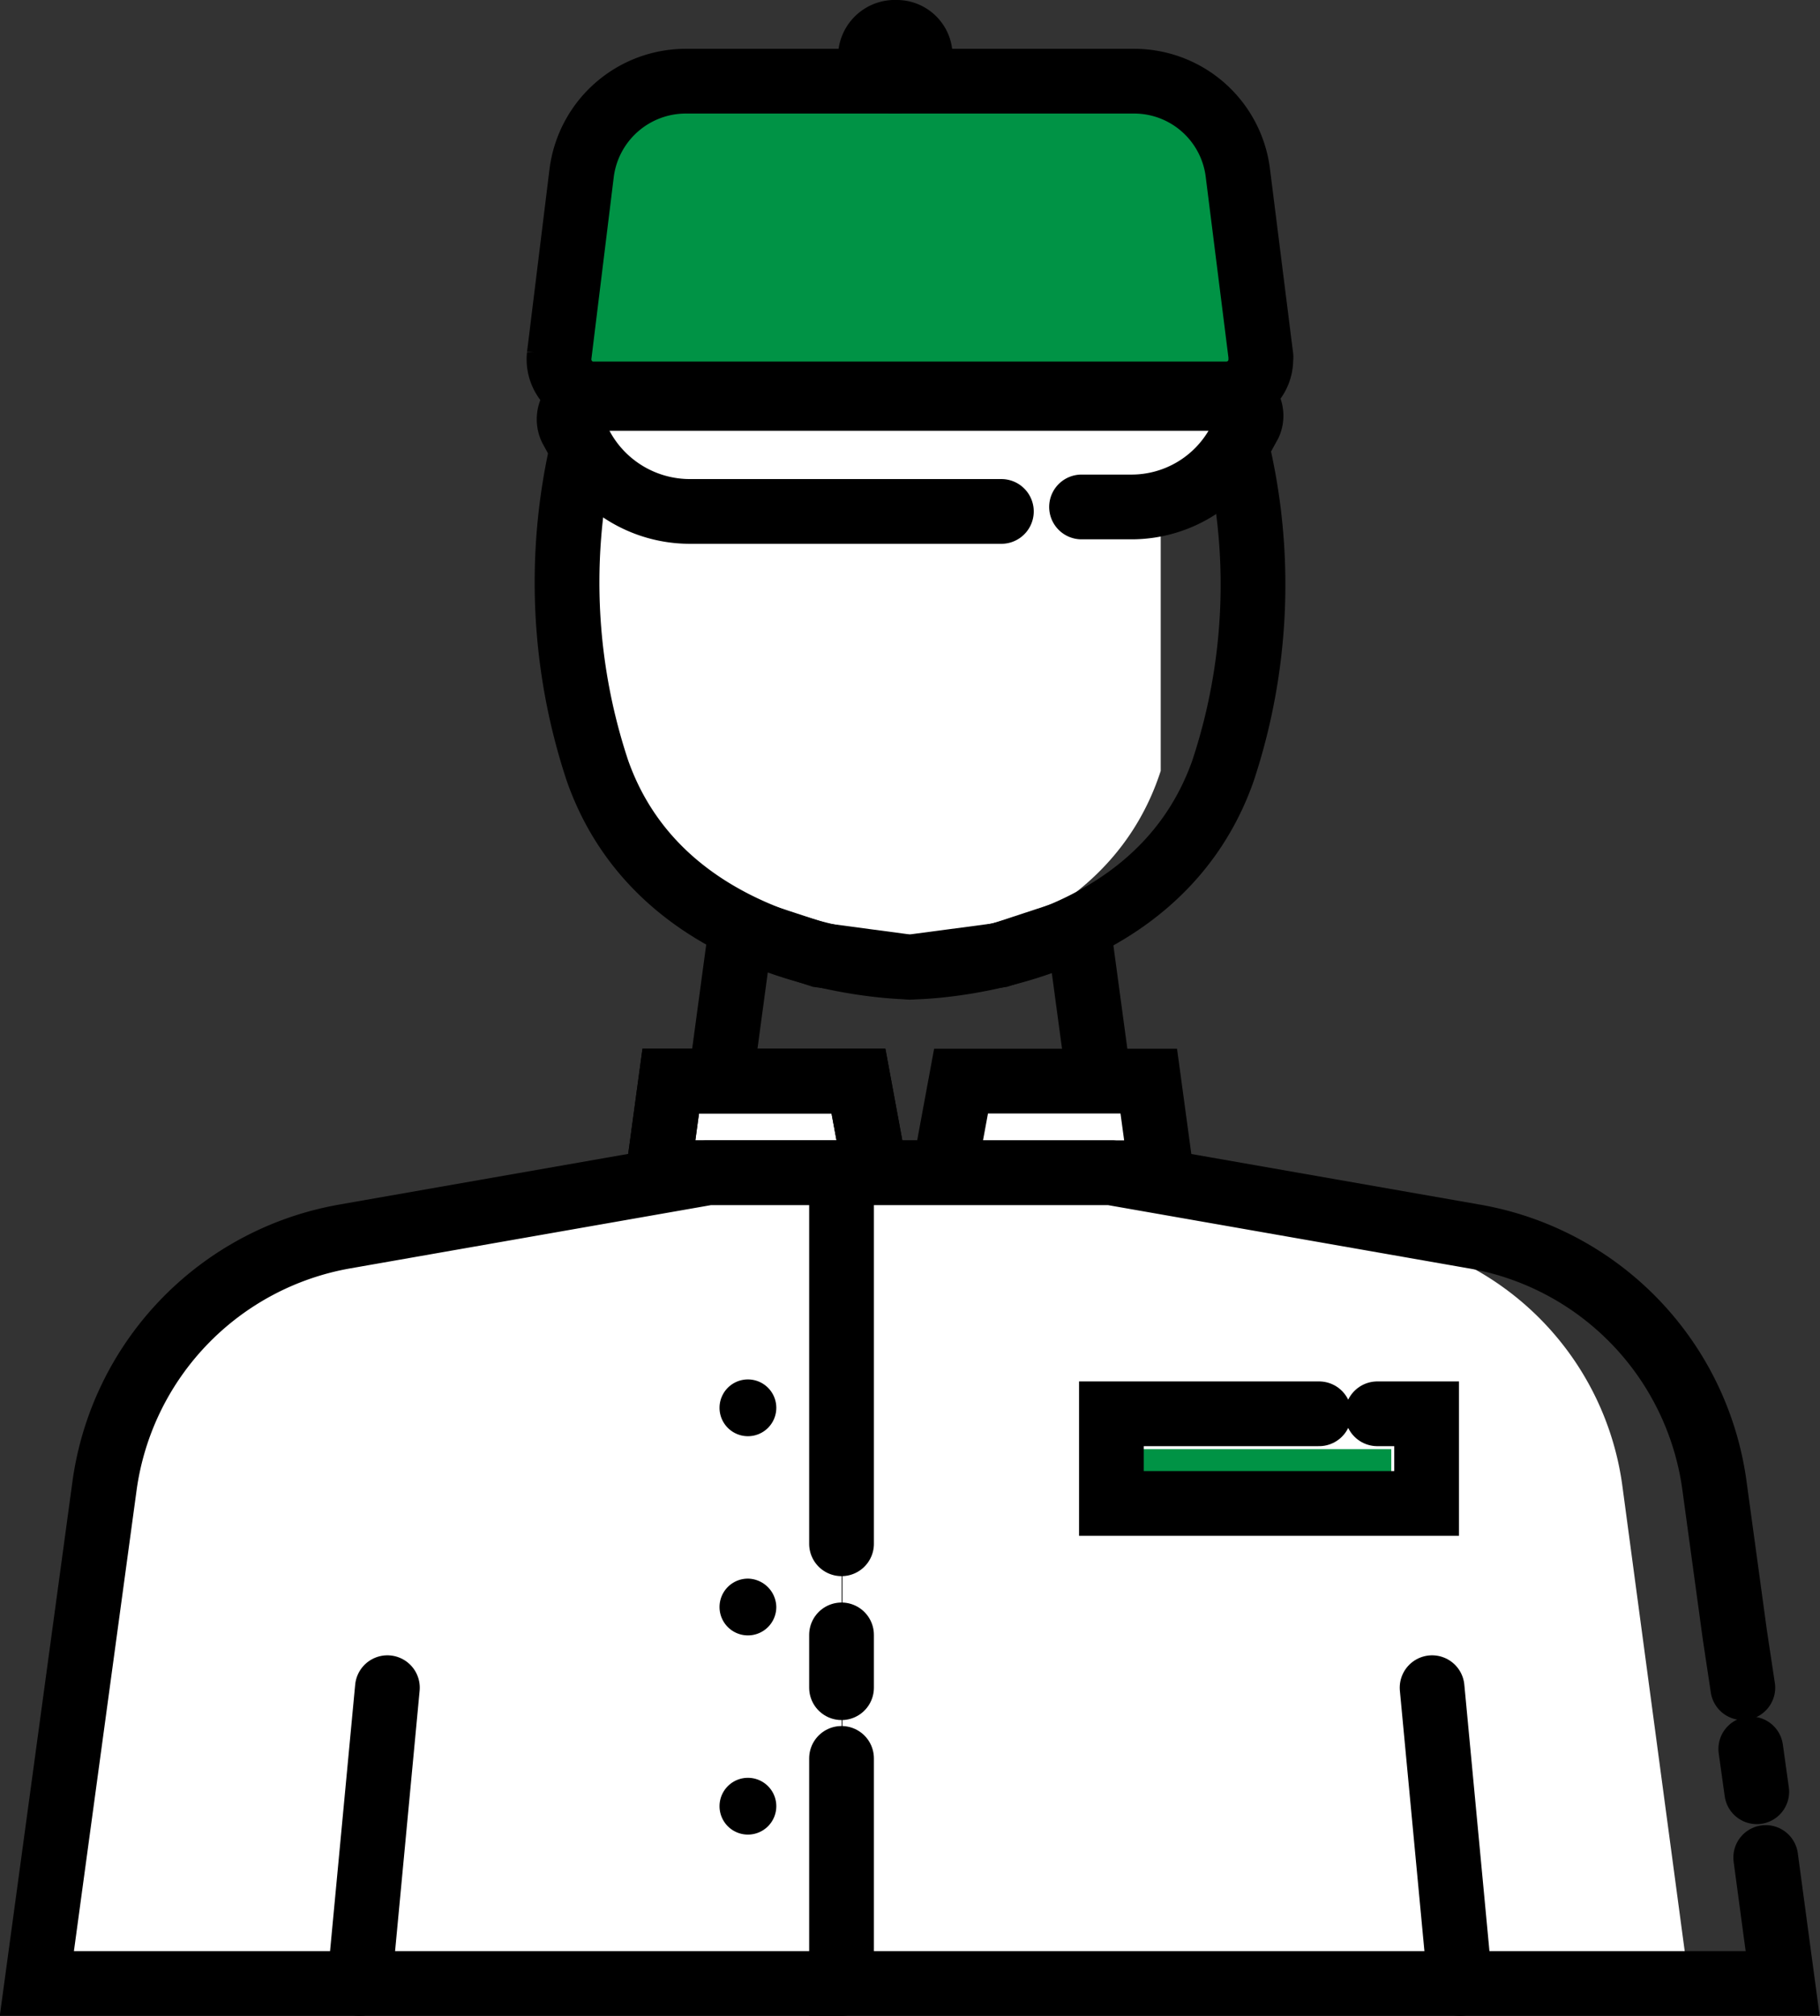 <svg xmlns="http://www.w3.org/2000/svg" width="36.55" height="40.48" viewBox="0 0 36.55 40.48"><rect x="0" y="0" width="36.55" height="40.48" fill="#333333" stroke="none"/><defs><style>.cls-1,.cls-4{fill:#fff;}.cls-2,.cls-5{fill:none;stroke-linecap:round;}.cls-2,.cls-4,.cls-5{stroke:#000;stroke-width:1.3px;}.cls-2,.cls-4{stroke-miterlimit:10;}.cls-3{fill:#009345;}.cls-5{stroke-linejoin:round;}</style></defs><g id="レイヤー_2" data-name="レイヤー 2"><g id="レイヤー_1-2" data-name="レイヤー 1"><g id="レイヤー_2-2" data-name="レイヤー 2"><g id="レイヤー_1-2-2" data-name="レイヤー 1-2"><path class="cls-1" d="M23.31,15.48c-1,3.09-4.29,3.79-5.63,3.9-1.37-.11-4.58-.81-5.67-3.9a12,12,0,0,1,0-7.57h11.3"/><path class="cls-2" d="M24.53,7.91H12a12,12,0,0,0,0,7.57c1.39,3.94,6.3,3.94,6.3,3.94s4.87,0,6.26-3.94A11.89,11.89,0,0,0,24.53,7.91Z"/><path class="cls-3" d="M25.4,7.91H11.14l.54-4.43a2.09,2.09,0,0,1,2.09-1.85h9a2.1,2.1,0,0,1,2.09,1.85Z"/><path class="cls-2" d="M24.86,3.48a2.1,2.1,0,0,0-2.09-1.85h-9a2.11,2.11,0,0,0-2.09,1.85l-.45,3.66a.7.7,0,0,0,.61.77H24.63a.69.69,0,0,0,.69-.7.17.17,0,0,0,0-.07Z"/><path class="cls-1" d="M25.4,7.91l-.55,1a2.45,2.45,0,0,1-2.12,1.27H13.84a2.48,2.48,0,0,1-2.15-1.27l-.38-.64-.18-.33Z"/><path class="cls-2" d="M21.72,10.18h1a2.45,2.45,0,0,0,2.15-1.27l.22-.4A.4.4,0,0,0,24.92,8a.41.41,0,0,0-.19,0H11.83a.42.42,0,0,0-.36.6l.22.4a2.48,2.48,0,0,0,2.15,1.27h6.27"/><polygon class="cls-2" points="21.66 18.66 20.08 19.18 18.27 19.42 16.47 19.18 14.88 18.66 14.22 23.55 18.27 23.55 22.32 23.55 21.66 18.66"/><polygon class="cls-4" points="13.47 21.71 17.24 21.71 17.58 23.55 13.22 23.55 13.47 21.71"/><polygon class="cls-1" points="23.07 21.71 19.3 21.71 18.96 23.55 23.32 23.55 23.07 21.71"/><polygon class="cls-2" points="13.47 21.71 17.24 21.71 17.58 23.55 13.22 23.55 13.47 21.71"/><polygon class="cls-2" points="23.07 21.71 19.3 21.71 18.96 23.55 23.32 23.55 23.07 21.71"/><path class="cls-1" d="M14.22,23.55l-7.3,1.28a5.9,5.9,0,0,0-4.82,5l-1.36,10H16.9V23.55Z"/><path class="cls-2" d="M16.9,23.55H14.22l-7.3,1.28a5.9,5.9,0,0,0-4.82,5l-1.36,10H16.9"/><path class="cls-1" d="M33.92,39.83h-17V23.55h3.54l7.3,1.28a5.88,5.88,0,0,1,4.82,5Z"/><path class="cls-2" d="M16.9,31V23.55h5.41l7.3,1.28a5.88,5.88,0,0,1,4.82,5l.41,3L35,33.89"/><line class="cls-2" x1="16.9" y1="33.89" x2="16.9" y2="32.83"/><polyline class="cls-2" points="35.46 37.3 35.8 39.83 16.9 39.83 16.9 35.31"/><line class="cls-5" x1="35.16" y1="35.12" x2="35.28" y2="35.98"/><rect class="cls-1" x="22.32" y="28.39" width="6.33" height="1.8"/><rect class="cls-3" x="22.32" y="29.1" width="5.62" height="1.09"/><polyline class="cls-2" points="27.66 28.39 28.65 28.39 28.65 30.19 22.32 30.19 22.32 28.39 26.49 28.39"/><path d="M15.59,28.27a.57.57,0,0,1-.57.57.57.57,0,0,1,0-1.14h0A.57.57,0,0,1,15.59,28.27Z"/><path d="M15.59,32.27a.57.57,0,0,1-.57.57.57.57,0,0,1,0-1.14h0A.58.58,0,0,1,15.59,32.27Z"/><path d="M15.59,36.27a.57.57,0,0,1-.57.57.57.57,0,0,1,0-1.14h0A.57.57,0,0,1,15.59,36.27Z"/><line class="cls-2" x1="7.22" y1="39.83" x2="7.78" y2="33.89"/><line class="cls-2" x1="29.32" y1="39.83" x2="28.76" y2="33.89"/><path class="cls-2" d="M18.46,1.14A.49.49,0,1,1,18,.65h0a.47.47,0,0,1,.48.48Z"/></g></g></g></g></svg>
